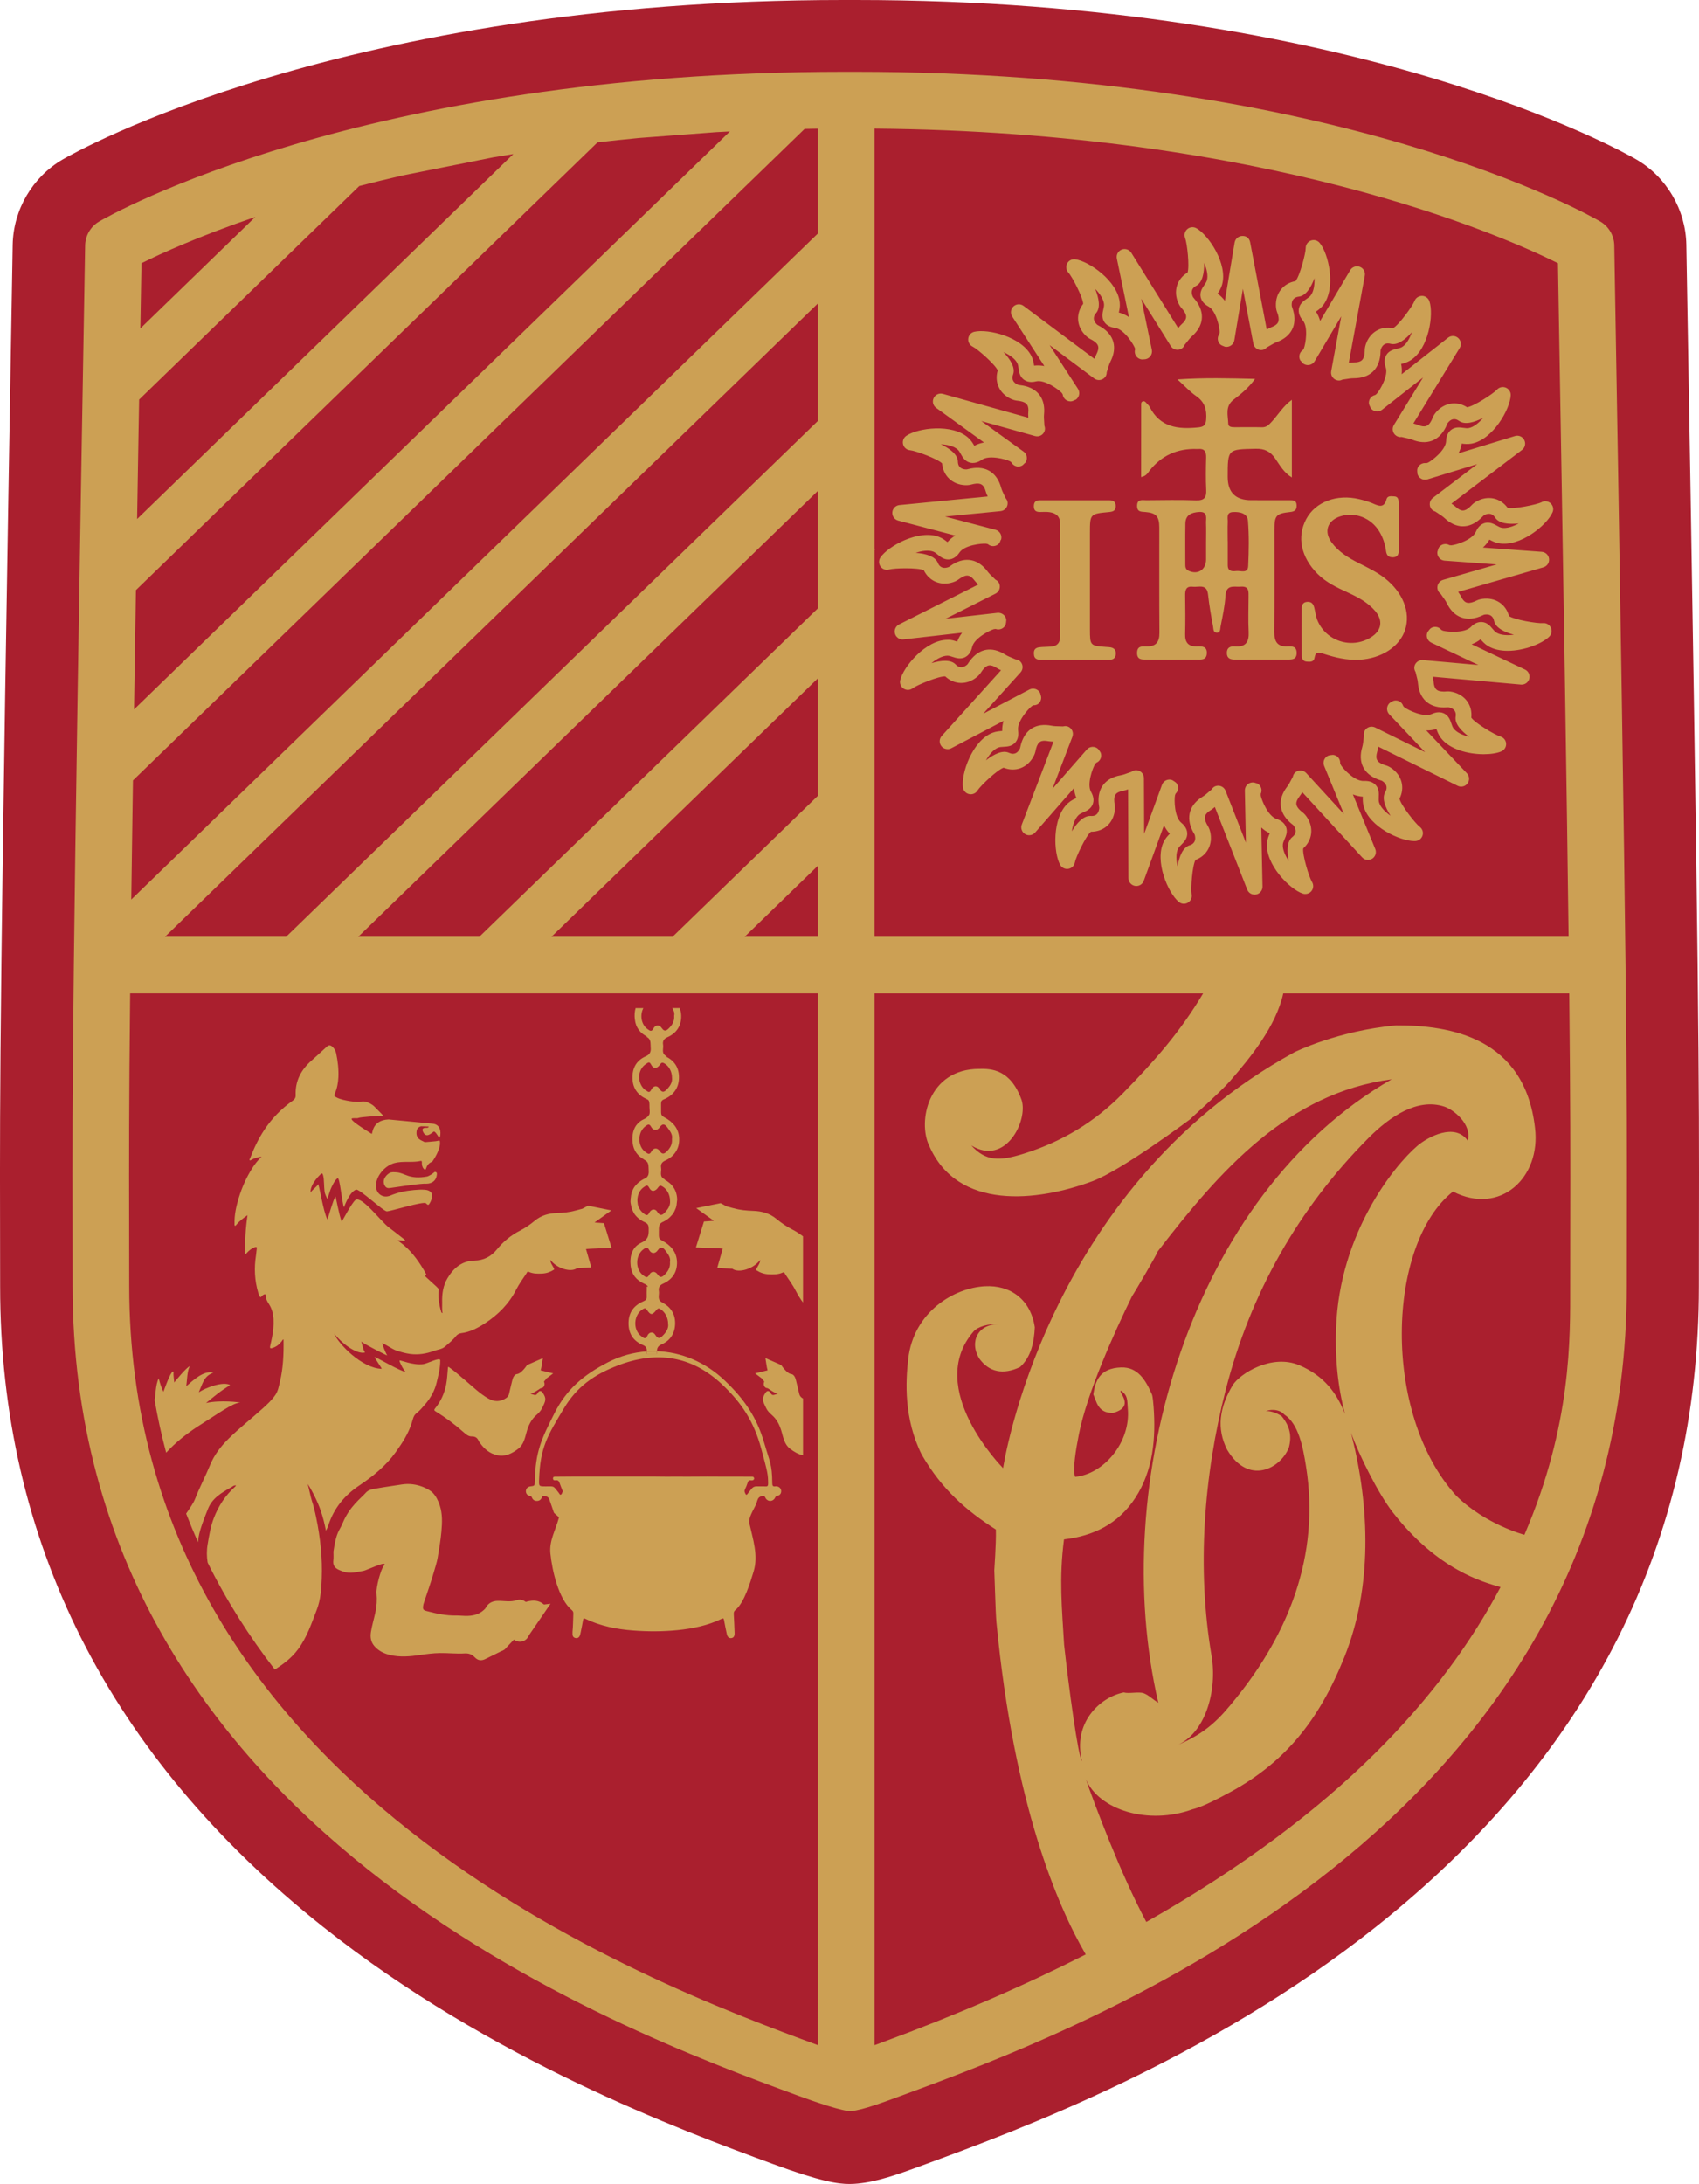 <?xml version="1.0" encoding="UTF-8"?><svg id="Layer_2" xmlns="http://www.w3.org/2000/svg" width="196.68" height="252.692" viewBox="0 0 196.68 252.692"><g id="Layer_1-2"><path d="M195.211,28.311v-.009c-.074-4.041-2.289-7.815-5.779-9.848-1.292-.752-32.341-18.454-90.417-18.454h-1.349C39.567,0,8.54,17.702,7.248,18.454c-3.488,2.033-5.702,5.807-5.779,9.857C-.037,114.989-.02,125.59,.006,141.645l.009,7.185C.015,178.298,12.588,203.229,37.383,222.927c19.456,15.454,41.507,23.562,52.103,27.456,5.512,2.029,7.517,2.309,8.866,2.309,.372,0,.667-.026,.938-.05,2.215-.206,4.511-1.006,7.511-2.112l.391-.144c10.596-3.896,32.647-12.002,52.105-27.458,24.795-19.698,37.368-44.627,37.368-74.088l.009-7.259c.026-16.01,.046-26.588-1.463-113.268" style="fill:#aa1f2e;"/><path d="M144.491,65.493c-.039,.921-.879,.509-1.391,.575-.481,.061-.973,.028-.973-.665v-2.801h-.007c0-.739-.022-1.478,.007-2.217,.017-.459-.208-1.095,.606-1.139,.796-.042,1.66,.144,1.73,1.001,.142,1.738,.107,3.498,.028,5.245m-4.874-2.862c0,.702,.004,1.402,0,2.101-.004,1.211-.984,1.819-2.055,1.294-.356-.175-.348-.481-.348-.794-.002-1.555-.02-3.111,.009-4.666,.015-1.012,.726-1.27,1.577-1.327,1.058-.068,.792,.722,.811,1.292,.028,.698,.007,1.399,.007,2.099m9.441,12.164c-1.183,.046-1.552-.547-1.542-1.664,.037-3.947,.013-7.891,.015-11.836,0-1.651,.177-1.874,1.821-2.051,.538-.057,.767-.241,.748-.787-.02-.582-.407-.579-.809-.579-1.485-.002-2.969-.002-4.454-.002q-2.718,0-2.718-2.696c0-3.234,0-3.188,3.247-3.254,1.021-.022,1.675,.297,2.243,1.113,.536,.77,.997,1.642,1.935,2.206v-8.98c-1.039,.752-1.574,1.719-2.298,2.499-.324,.348-.603,.693-1.157,.678-1.054-.026-2.11-.007-3.164-.007-.324,0-.732-.02-.741-.396-.024-.971-.405-2.009,.625-2.799,.848-.649,1.701-1.327,2.477-2.401-3.024-.072-5.847-.155-8.989,.063,.888,.802,1.472,1.445,2.167,1.924,.997,.687,1.251,1.581,1.161,2.718-.05,.638-.258,.844-.903,.91-2.335,.238-4.434,.017-5.641-2.379-.07-.136-.197-.245-.302-.359-.127-.142-.247-.335-.468-.276-.247,.063-.21,.302-.21,.485-.004,2.727-.004,5.455-.004,8.274,.601-.112,.752-.455,.96-.722q2.071-2.641,5.508-2.525c.039,0,.079,.002,.118,0,.728-.074,.958,.284,.94,.971-.031,1.251-.055,2.504,.007,3.75,.044,.901-.221,1.255-1.183,1.22-1.911-.07-3.826-.028-5.742-.013-.468,.004-1.078-.179-1.076,.665,.004,.713,.483,.656,.962,.698,1.244,.105,1.607,.509,1.609,1.789,.007,4.063-.017,8.125,.015,12.188,.007,1.091-.413,1.603-1.513,1.574-.499-.013-1.056-.059-1.074,.724-.02,.853,.575,.796,1.122,.798,1.913,.009,3.829,.011,5.742,0,.534-.002,1.176,.101,1.211-.722,.037-.818-.566-.822-1.128-.802-.997,.033-1.41-.426-1.384-1.419,.039-1.485,.024-2.969,.004-4.454-.011-.628,.09-1.119,.872-1.028,.693,.081,1.642-.387,1.778,.901,.131,1.235,.352,2.464,.579,3.686,.05,.262,.002,.713,.426,.73,.45,.017,.394-.448,.444-.704,.23-1.185,.496-2.372,.569-3.571,.081-1.358,1.015-.988,1.773-1.052,.993-.081,.896,.61,.896,1.244-.004,1.329-.055,2.659,.013,3.984,.061,1.187-.354,1.784-1.601,1.686-.527-.039-.934,.136-.925,.772,.009,.643,.439,.75,.958,.75,2.031-.002,4.063,.002,6.094-.002,.525-.002,1.036-.007,1.03-.772-.004-.772-.536-.77-1.047-.75" style="fill:#cca054;"/><path d="M160.328,66.915c-.927-.73-1.985-1.233-3.031-1.76-1.192-.601-2.329-1.292-3.14-2.386-.934-1.257-.501-2.541,.988-3.024,1.712-.558,3.588,.177,4.539,1.771,.407,.68,.656,1.423,.756,2.195,.07,.536,.278,.774,.802,.772,.606-.004,.682-.429,.691-.879,.013-.859,.004-1.719,.004-2.578h-.024c0-.975,.015-1.953-.007-2.926-.007-.31-.077-.652-.499-.667-.339-.013-.787-.112-.903,.326-.289,1.071-.905,.783-1.601,.481-.499-.212-1.03-.361-1.557-.488-2.582-.619-5.057,.308-6.122,2.278-1.122,2.075-.623,4.443,1.303,6.372,.991,.993,2.224,1.568,3.463,2.138,1.176,.542,2.32,1.13,3.184,2.132,.96,1.115,.781,2.276-.461,3.059-2.252,1.423-5.276,.444-6.238-2.038-.166-.431-.212-.905-.326-1.358-.101-.407-.282-.719-.783-.702-.516,.018-.676,.345-.68,.774-.011,1.795-.009,3.592,.004,5.388,0,.37,.114,.715,.566,.754,.394,.033,.842,.068,.923-.466,.114-.739,.544-.599,1.025-.444,1.34,.437,2.703,.765,4.124,.695,2.589-.125,4.723-1.528,5.344-3.494,.634-2.009-.273-4.294-2.348-5.928" style="fill:#cca054;"/><path d="M128.398,74.878c-.116-.011-.234-.013-.35-.022-1.843-.136-1.872-.162-1.874-2.02v-11.129c0-2.246,0-2.257,2.2-2.46,.439-.044,.77-.129,.785-.645,.015-.483-.221-.719-.706-.719-2.696,.002-5.39,.004-8.084-.002-.494,0-.695,.223-.689,.715,.004,.536,.311,.649,.757,.643,.352-.004,.706-.031,1.052,.02,.735,.107,1.229,.474,1.229,1.297,0,4.373-.002,8.748,.002,13.124,0,.717-.361,1.082-1.054,1.137-.352,.031-.704,.022-1.054,.048-.483,.035-.947,.068-.929,.761,.015,.684,.455,.719,.953,.719h3.75v-.004c1.329,0,2.657-.002,3.984,.002,.448,0,.761-.155,.798-.649,.044-.553-.271-.774-.77-.813" style="fill:#cca054;"/><path d="M173.838,61.064c-.181-.035-.367-.138-.566-.249-.365-.201-.861-.479-1.461-.28-.617,.208-.881,.807-.969,1.004-.4,.903-2.191,1.493-2.823,1.555l-.223-.018c-.411-.245-.945-.142-1.22,.258-.042,.061-.059,.129-.083,.195-.007,.013-.011,.026-.017,.039-.017,.052-.035,.101-.044,.155-.015,.057-.042,.107-.046,.166-.037,.505,.341,.945,.846,.982l6.019,.437-6.201,1.786c-.485,.14-.765,.647-.623,1.133,.059,.208,.186,.372,.35,.488,.074,.109,.151,.219,.223,.319,.179,.249,.35,.477,.481,.748,.783,1.62,2.184,2.18,3.813,1.557,.153-.059,.262-.109,.359-.155,.12-.057,.129-.059,.225-.074,.4-.057,.927,.017,1.076,.724,.171,.805,1.172,1.303,2.298,1.609-.774,.098-1.544,.055-2.031-.251-.157-.096-.295-.26-.442-.435-.267-.321-.634-.759-1.259-.787-.66-.035-1.113,.433-1.264,.586-.711,.711-2.65,.573-3.216,.418l-.181-.085c-.293-.378-.827-.472-1.227-.201-.063,.044-.107,.103-.155,.157-.007,.004-.011,.011-.015,.015-.039,.046-.077,.09-.105,.14-.035,.048-.079,.085-.105,.14-.216,.457-.022,1.001,.435,1.218l5.453,2.582-6.424-.571c-.488-.039-.949,.326-.993,.829-.017,.203,.044,.387,.142,.547,.033,.138,.068,.278,.101,.407,.079,.3,.155,.575,.179,.877,.149,1.791,1.24,2.823,2.998,2.829,.16-.009,.282-.009,.387-.015,.133-.009,.14-.009,.236,.013,.4,.094,.857,.354,.743,1.058-.133,.813,.623,1.642,1.565,2.335-.767-.188-1.461-.507-1.81-.969-.109-.146-.179-.35-.251-.564-.133-.396-.317-.938-.892-1.192-.59-.262-1.194,.004-1.388,.092-.921,.405-2.674-.418-3.151-.77l-.138-.146c-.138-.457-.586-.741-1.074-.632-.07,.017-.127,.057-.19,.087-.02,.007-.035,.015-.055,.024-.039,.024-.081,.044-.118,.074-.053,.033-.109,.055-.155,.098-.367,.348-.38,.927-.033,1.292l4.152,4.38-5.783-2.853c-.45-.223-1.001-.042-1.227,.415-.087,.179-.096,.372-.066,.555-.017,.144-.037,.286-.053,.422-.035,.306-.063,.588-.146,.879-.512,1.723,.136,3.079,1.773,3.721,.151,.059,.265,.094,.363,.127,.127,.039,.136,.039,.216,.096,.343,.234,.671,.641,.31,1.257-.418,.711-.011,1.754,.614,2.74-.645-.45-1.176-.997-1.334-1.552-.05-.177-.042-.391-.031-.619,.017-.418,.042-.991-.4-1.432-.461-.457-1.113-.426-1.332-.418-1.052,.031-2.316-1.318-2.648-1.835l-.087-.214c.033-.472-.295-.901-.772-.969-.07-.011-.138,.004-.208,.013-.022-.002-.044,.002-.068,.002-.039,.009-.081,.011-.12,.024-.063,.011-.127,.011-.188,.037-.468,.192-.693,.726-.501,1.194l2.294,5.584-4.364-4.751c-.345-.374-.925-.398-1.294-.055-.149,.138-.225,.315-.262,.499-.068,.125-.136,.249-.199,.367-.144,.275-.271,.527-.459,.77-1.095,1.426-.982,2.923,.311,4.108,.12,.112,.216,.186,.3,.251,.103,.083,.109,.087,.164,.168,.234,.341,.396,.84-.166,1.286-.645,.512-.645,1.629-.415,2.775-.439-.654-.739-1.356-.684-1.931,.017-.181,.105-.378,.195-.586,.168-.385,.398-.91,.142-1.48-.262-.595-.883-.802-1.089-.87-.94-.317-1.679-2.077-1.806-2.676l-.004-.225c.201-.429,.05-.945-.37-1.181-.048-.026-.101-.031-.149-.048-.055-.026-.109-.042-.168-.055-.02-.002-.037-.007-.055-.007-.066-.011-.129-.035-.199-.028-.505,.011-.907,.429-.899,.934l.122,6.035-2.355-6.006c-.188-.47-.713-.7-1.187-.52-.188,.074-.326,.214-.426,.374-.107,.09-.216,.181-.317,.269-.232,.203-.444,.394-.704,.553-1.537,.929-1.972,2.368-1.196,3.944,.072,.146,.133,.249,.188,.339,.066,.116,.072,.122,.092,.216,.096,.402,.068,.927-.619,1.139-.785,.245-1.189,1.284-1.391,2.431-.173-.765-.195-1.524,.063-2.04,.081-.164,.232-.315,.391-.477,.295-.297,.7-.704,.669-1.329-.031-.649-.536-1.067-.7-1.205-.776-.645-.82-2.6-.715-3.17l.066-.179c.348-.328,.394-.868,.087-1.242-.048-.057-.109-.092-.164-.133-.013-.013-.028-.022-.042-.035-.044-.026-.083-.057-.127-.077-.052-.031-.094-.072-.153-.094-.477-.173-.999,.072-1.172,.547l-2.066,5.672-.026-6.45c-.002-.505-.411-.912-.916-.912h-.002c-.201,0-.378,.079-.529,.19-.136,.046-.273,.094-.4,.14-.291,.105-.555,.208-.853,.26-1.771,.313-2.696,1.496-2.541,3.247,.015,.162,.035,.28,.052,.383,.02,.131,.022,.14,.009,.236-.057,.411-.254,.901-.988,.84-.818-.037-1.574,.774-2.178,1.775,.116-.781,.367-1.502,.796-1.891,.138-.122,.332-.21,.54-.304,.38-.168,.905-.402,1.102-.997,.206-.617-.114-1.187-.219-1.378-.488-.877,.173-2.707,.477-3.21l.131-.149c.442-.179,.68-.665,.527-1.126-.024-.07-.068-.122-.103-.181-.009-.017-.02-.031-.026-.048-.031-.042-.057-.081-.092-.118-.037-.046-.061-.101-.109-.142-.376-.332-.958-.297-1.29,.087l-3.975,4.541,2.307-6.026c.181-.472-.055-1.001-.527-1.181-.186-.07-.376-.059-.555-.013-.146-.004-.293-.011-.429-.013-.308-.007-.595-.009-.894-.068-1.775-.348-3.041,.398-3.538,2.112-.046,.157-.072,.273-.092,.376-.026,.129-.028,.138-.079,.225-.199,.361-.568,.726-1.222,.424-.741-.345-1.745,.149-2.67,.866,.391-.687,.886-1.264,1.423-1.472,.171-.068,.387-.079,.612-.09,.418-.02,.988-.048,1.388-.531,.413-.501,.324-1.148,.295-1.362-.14-.993,1.128-2.455,1.598-2.818l.175-.092c.542,.013,.881-.378,.903-.861,.004-.077-.017-.144-.031-.214-.002-.013-.004-.026-.007-.039-.013-.052-.024-.105-.044-.153-.017-.057-.022-.116-.05-.171-.236-.448-.792-.619-1.233-.385l-5.348,2.801,4.325-4.786c.339-.376,.308-.956-.066-1.294-.149-.133-.332-.195-.518-.214-.131-.057-.262-.114-.387-.164-.286-.118-.551-.223-.809-.387-1.542-.971-2.985-.726-4.063,.693-.101,.127-.164,.227-.221,.315-.074,.114-.079,.12-.153,.184-.317,.262-.796,.472-1.294-.046-.566-.595-1.684-.49-2.803-.157,.61-.496,1.279-.859,1.856-.859h.002c.186,.002,.387,.068,.603,.14,.398,.131,.94,.31,1.487,.004,.566-.317,.717-.956,.767-1.163,.227-.973,1.929-1.878,2.504-2.051l.208-.024c.442,.164,.951-.033,1.148-.477,.028-.068,.033-.138,.046-.206,.004-.017,.007-.033,.011-.05,.007-.052,.015-.101,.013-.151,.004-.059,.022-.116,.013-.177-.055-.503-.516-.853-1.012-.807l-5.998,.682,5.764-2.902c.45-.227,.632-.778,.405-1.229-.09-.179-.238-.302-.405-.387-.101-.101-.203-.201-.3-.293-.227-.214-.435-.407-.617-.652-1.071-1.445-2.543-1.745-4.039-.826-.14,.087-.238,.157-.324,.221-.107,.077-.114,.081-.206,.112-.394,.133-.916,.151-1.189-.512-.317-.759-1.395-1.063-2.56-1.157,.748-.243,1.504-.341,2.047-.129,.171,.066,.337,.203,.509,.348,.326,.265,.767,.619,1.386,.54,.643-.09,1.012-.63,1.135-.809,.569-.831,2.504-1.056,3.087-1.004l.188,.048c.359,.317,.901,.311,1.246-.031,.118-.118,.181-.262,.223-.411,.015-.039,.057-.059,.068-.103,.127-.488-.166-.988-.654-1.115l-5.838-1.531,6.42-.625c.503-.048,.87-.496,.822-.999-.02-.201-.114-.372-.241-.512-.057-.129-.116-.258-.173-.378-.133-.28-.258-.536-.339-.831-.477-1.734-1.745-2.543-3.468-2.226-.162,.031-.28,.061-.38,.087-.129,.033-.144,.033-.232,.031-.413-.018-.91-.19-.927-.905-.02-.822-.914-1.498-1.968-2.005,.787,.044,1.526,.23,1.955,.619,.136,.125,.241,.31,.352,.509,.203,.363,.485,.861,1.095,1.004,.636,.146,1.172-.225,1.351-.345,.833-.571,2.733-.074,3.247,.181l.151,.109c.221,.426,.73,.617,1.172,.424,.142-.063,.249-.162,.339-.273,.037-.037,.085-.057,.118-.101,.295-.411,.203-.982-.206-1.279l-4.893-3.533,6.216,1.734c.492,.138,.991-.146,1.126-.634,.055-.197,.026-.387-.039-.564-.009-.14-.015-.28-.024-.411-.022-.311-.048-.597-.018-.901,.181-1.789-.704-3-2.429-3.328-.162-.031-.282-.044-.385-.057-.131-.015-.14-.015-.23-.055-.378-.166-.778-.505-.536-1.181,.278-.774-.313-1.723-1.111-2.578,.719,.326,1.34,.765,1.598,1.281,.081,.166,.112,.378,.144,.601,.059,.413,.14,.98,.658,1.334,.534,.365,1.174,.214,1.384,.164,.973-.219,2.556,.905,2.956,1.336l.109,.168c.05,.459,.433,.813,.901,.813h.039c.162-.007,.304-.066,.433-.146,.042-.017,.087-.011,.127-.037,.424-.275,.544-.842,.269-1.266l-3.284-5.062,5.167,3.861c.4,.302,.977,.221,1.281-.186,.12-.162,.164-.348,.166-.536,.044-.133,.087-.269,.127-.398,.092-.297,.171-.573,.308-.844,.816-1.603,.426-3.052-1.063-3.982-.14-.087-.247-.142-.339-.192-.12-.061-.127-.063-.192-.131-.295-.293-.544-.754-.074-1.297,.538-.621,.332-1.719-.103-2.801,.551,.562,.973,1.194,1.025,1.769,.015,.184-.033,.391-.083,.614-.094,.407-.223,.964,.133,1.48,.367,.534,1.019,.623,1.229,.652,1.087,.153,2.27,2.097,2.326,2.449-.162,.479,.096,.999,.575,1.159,.146,.05,.293,.05,.435,.026,.007,0,.013,.004,.02,.004,.061,0,.125-.007,.188-.02,.494-.101,.813-.586,.711-1.08l-1.222-5.91,3.413,5.475c.265,.429,.829,.56,1.259,.293,.173-.107,.282-.267,.35-.442,.092-.109,.181-.219,.262-.324,.192-.243,.365-.47,.595-.673,1.343-1.196,1.507-2.689,.455-4.098-.098-.129-.177-.221-.245-.3-.087-.101-.094-.107-.133-.195-.166-.378-.234-.899,.4-1.233,.728-.383,.934-1.485,.921-2.654,.313,.726,.474,1.472,.317,2.027-.052,.177-.173,.354-.3,.542-.236,.345-.56,.818-.415,1.428,.149,.632,.722,.951,.91,1.056,.875,.488,1.275,2.381,1.281,2.976l-.035,.201c-.28,.385-.227,.925,.142,1.235,.059,.048,.127,.072,.19,.105,.011,.007,.022,.011,.033,.018,.052,.022,.101,.046,.155,.059,.052,.02,.103,.052,.162,.061,.485,.079,.971-.254,1.054-.752l.993-5.952,1.207,6.339c.083,.437,.468,.743,.896,.743,.059,0,.114-.007,.173-.015,.199-.039,.356-.149,.485-.284,.125-.072,.249-.142,.365-.21,.267-.157,.509-.306,.794-.411,1.681-.632,2.377-1.966,1.902-3.658-.044-.155-.083-.267-.118-.365-.046-.125-.05-.136-.055-.232-.02-.413,.107-.923,.818-1.006,.818-.094,1.406-1.045,1.819-2.141,.026,.789-.09,1.542-.439,2.003-.112,.146-.286,.267-.474,.396-.343,.236-.813,.562-.901,1.183-.09,.643,.328,1.148,.466,1.314,.643,.776,.324,2.703,.116,3.245l-.098,.164c-.402,.258-.551,.781-.315,1.207,.028,.052,.081,.077,.118,.122,.074,.118,.168,.223,.297,.3,.426,.256,.995,.116,1.253-.321l3.076-5.191-1.165,6.345c-.092,.496,.238,.973,.735,1.065,.055,.011,.109,.015,.166,.015,.144,0,.278-.046,.402-.107,.138-.02,.278-.042,.407-.061,.302-.05,.553-.092,.886-.098,1.815,.007,2.923-.971,3.096-2.722,.015-.162,.02-.282,.02-.387,.002-.131,.002-.14,.035-.232,.129-.391,.424-.822,1.126-.643,.787,.208,1.69-.466,2.466-1.338-.258,.743-.638,1.404-1.13,1.708-.155,.096-.365,.146-.586,.199-.407,.096-.964,.227-1.268,.776-.317,.568-.109,1.189-.039,1.393,.317,.951-.665,2.622-1.058,3.063l-.16,.125c-.468,.098-.792,.531-.726,1.01,.009,.077,.042,.144,.07,.212,0,.004,.002,.009,.002,.013,.022,.052,.046,.101,.074,.146,.028,.057,.046,.118,.087,.171,.311,.398,.89,.466,1.284,.153l4.745-3.73-3.378,5.497c-.265,.431-.131,.995,.302,1.259,.149,.092,.315,.136,.479,.136,.024,0,.046-.018,.072-.02,.138,.033,.276,.063,.407,.092,.304,.063,.584,.118,.866,.23,1.668,.669,3.079,.149,3.872-1.421,.072-.146,.118-.256,.155-.352,.053-.122,.055-.129,.118-.206,.262-.317,.693-.612,1.281-.19,.665,.477,1.743,.175,2.781-.359-.507,.601-1.102,1.078-1.668,1.183-.177,.033-.391,.007-.617-.026-.415-.057-.982-.136-1.463,.267-.501,.415-.531,1.069-.54,1.286-.048,1.004-1.577,2.213-2.101,2.475l-.186,.057c-.472-.077-.931,.21-1.043,.68-.017,.072-.009,.142-.009,.212-.002,.015,0,.031-.002,.046,.004,.055,.004,.105,.015,.155,.007,.059,0,.118,.017,.177,.149,.483,.654,.757,1.144,.608l5.77-1.767-5.136,3.905c-.402,.306-.479,.881-.175,1.284,.12,.157,.286,.245,.461,.3,.127,.085,.251,.168,.367,.245,.258,.168,.496,.317,.717,.523,1.316,1.227,2.821,1.251,4.117,.074,.122-.109,.208-.197,.28-.273,.092-.096,.098-.103,.181-.151,.365-.203,.877-.313,1.264,.284,.45,.691,1.563,.794,2.727,.673-.693,.376-1.419,.606-1.985,.501m4.653-2.965c-.56,.284-3.234,.835-3.955,.654-.846-1.157-2.3-1.467-3.595-.743-.326,.181-.479,.341-.612,.483-.048,.048-.101,.105-.184,.179-.597,.54-1.012,.531-1.644-.055-.144-.136-.311-.234-.466-.348l8.171-6.214c.354-.269,.461-.752,.26-1.146-.201-.396-.658-.593-1.082-.459l-6.531,1.998c.173-.343,.308-.719,.37-1.124,.304,.039,.704,.085,1.141,.004,2.469-.455,4.469-3.995,4.533-5.595,.015-.385-.214-.737-.571-.883-.361-.144-.765-.05-1.023,.236-.42,.466-2.703,1.939-3.455,2.036-1.207-.772-2.672-.534-3.619,.603-.241,.291-.326,.499-.4,.682-.024,.061-.052,.133-.098,.223-.365,.724-.761,.861-1.557,.544-.184-.072-.363-.129-.547-.177l5.361-8.724c.234-.378,.162-.868-.171-1.163-.335-.295-.826-.31-1.174-.035l-5.37,4.222c.037-.385,.028-.783-.061-1.183,.297-.072,.687-.173,1.067-.409,2.141-1.316,2.724-5.342,2.204-6.855-.125-.363-.466-.61-.851-.617-.394,.009-.732,.23-.87,.59-.221,.586-1.817,2.783-2.482,3.146-1.402-.28-2.687,.466-3.157,1.869-.12,.359-.125,.582-.127,.778-.002,.068-.004,.144-.013,.245-.081,.809-.42,1.076-1.255,1.069-.184,.007-.385,.039-.579,.059l1.856-10.097c.081-.435-.164-.866-.579-1.021-.411-.157-.881,.009-1.109,.389l-3.483,5.877c-.103-.372-.258-.741-.483-1.082,.249-.173,.577-.407,.848-.765,1.515-1.998,.61-5.965-.422-7.187-.245-.295-.658-.4-1.012-.269-.363,.133-.603,.477-.601,.864,.004,.628-.691,3.251-1.181,3.831-1.41,.241-2.335,1.404-2.267,2.886,.017,.374,.094,.584,.16,.767,.024,.063,.052,.136,.081,.236,.216,.781,.018,1.148-.787,1.45-.184,.07-.348,.175-.516,.262l-1.918-10.086c-.083-.435-.385-.763-.91-.743-.444,.004-.818,.328-.892,.765l-1.126,6.737c-.232-.308-.507-.597-.842-.833,.173-.254,.391-.588,.514-1.019,.695-2.414-1.581-5.783-2.985-6.553-.339-.184-.757-.138-1.043,.116-.289,.256-.389,.663-.249,1.021,.23,.586,.531,3.284,.284,3.999-1.229,.737-1.673,2.154-1.074,3.509,.151,.343,.3,.512,.426,.66,.044,.05,.096,.109,.16,.192,.485,.649,.433,1.063-.208,1.633-.149,.131-.262,.289-.389,.433l-5.429-8.713c-.234-.378-.708-.529-1.117-.365-.411,.164-.645,.599-.555,1.034l1.399,6.769c-.35-.23-.739-.42-1.17-.527,.07-.297,.151-.691,.107-1.137-.227-2.499-3.573-4.813-5.16-5.018-.394-.042-.754,.146-.931,.488-.177,.343-.12,.759,.142,1.041,.426,.459,1.688,2.864,1.716,3.623-.879,1.133-.776,2.615,.273,3.66,.267,.265,.464,.367,.638,.459,.059,.031,.129,.066,.216,.12,.691,.431,.789,.833,.4,1.601-.087,.175-.16,.35-.225,.527l-8.202-6.131c-.356-.267-.851-.238-1.172,.066-.324,.302-.385,.794-.142,1.165l3.717,5.731c-.38-.072-.778-.098-1.185-.048-.044-.3-.109-.698-.308-1.098-1.115-2.248-5.066-3.192-6.627-2.816-.374,.092-.649,.407-.691,.792-.042,.383,.162,.75,.507,.918,.564,.275,2.609,2.062,2.91,2.759-.413,1.373,.221,2.718,1.574,3.313,.343,.151,.564,.175,.763,.199,.066,.007,.142,.015,.245,.035,.798,.151,1.039,.492,.951,1.347-.02,.195,.002,.389,.007,.579l-9.887-2.762c-.435-.12-.879,.085-1.071,.485s-.07,.879,.289,1.137l5.538,4.001c-.38,.07-.763,.19-1.122,.385-.151-.267-.354-.61-.684-.914-1.859-1.695-5.888-1.15-7.198-.234-.315,.221-.459,.617-.359,.988,.101,.372,.422,.641,.805,.673,.625,.055,3.177,.984,3.708,1.524,.114,1.428,1.187,2.453,2.668,2.519,.376,.011,.588-.039,.776-.09,.066-.015,.142-.037,.247-.057,.798-.144,1.146,.083,1.373,.91,.052,.19,.142,.365,.216,.542l-10.22,.995c-.442,.044-.789,.396-.824,.837-.035,.444,.251,.846,.68,.96l6.61,1.732c-.33,.201-.643,.45-.907,.761-.236-.192-.551-.442-.969-.603-2.333-.907-5.901,1.054-6.794,2.381-.216,.319-.208,.739,.02,1.05,.227,.313,.623,.448,.995,.339,.603-.175,3.319-.23,4.008,.081,.621,1.292,1.994,1.856,3.398,1.386,.354-.12,.536-.249,.695-.365,.052-.039,.116-.085,.206-.14,.689-.426,1.095-.339,1.609,.354,.118,.157,.265,.286,.396,.424l-9.17,4.62c-.396,.199-.59,.654-.464,1.078,.116,.391,.474,.654,.877,.654,.033,0,.068-.002,.103-.007l6.789-.77c-.234,.306-.437,.652-.571,1.036-.289-.094-.645-.245-1.128-.212-2.506,0-5.119,3.114-5.471,4.675-.083,.374,.077,.763,.4,.971,.151,.096,.321,.144,.494,.144,.197,0,.391-.063,.555-.188,.496-.383,3.059-1.43,3.767-1.373,1.047,.982,2.532,1.015,3.667,.068,.286-.241,.409-.429,.516-.593,.037-.057,.079-.122,.142-.206,.494-.649,.907-.708,1.627-.251,.166,.105,.335,.192,.505,.273l-6.864,7.598c-.297,.33-.317,.824-.046,1.174,.181,.23,.45,.354,.726,.354,.142,0,.289-.033,.424-.103l6.05-3.17c-.105,.37-.168,.765-.155,1.172-.306,.017-.704,.046-1.124,.208-2.342,.903-3.654,4.753-3.418,6.337,.057,.38,.348,.684,.724,.761,.059,.013,.12,.017,.181,.017,.315,0,.612-.162,.781-.437,.326-.536,2.296-2.405,3.017-2.639,1.332,.536,2.727,.031,3.442-1.259,.184-.33,.23-.551,.271-.746,.013-.066,.026-.14,.055-.238,.225-.781,.582-.991,1.43-.822,.195,.037,.389,.033,.582,.048l-3.669,9.588c-.16,.415,.002,.883,.38,1.111,.146,.09,.31,.131,.472,.131,.258,0,.509-.107,.689-.313l4.5-5.143c.033,.385,.116,.776,.276,1.152-.276,.125-.641,.297-.973,.599-1.859,1.688-1.688,5.753-.899,7.143,.166,.289,.47,.461,.796,.461,.052,0,.103-.004,.155-.013,.378-.063,.676-.359,.746-.739,.112-.617,1.273-3.072,1.859-3.551,1.467-.002,2.556-.953,2.757-2.42,.052-.374,.015-.595-.017-.789-.011-.066-.024-.142-.033-.245-.072-.809,.188-1.133,1.036-1.281,.192-.035,.372-.109,.555-.164l.042,10.266c.002,.444,.324,.822,.759,.899,.055,.009,.107,.013,.157,.013,.378,0,.728-.236,.859-.601l2.34-6.422c.171,.348,.389,.682,.676,.975-.214,.216-.492,.507-.693,.91-1.122,2.243,.501,5.974,1.743,6.984,.166,.138,.372,.208,.577,.208,.162,0,.324-.044,.47-.131,.33-.199,.503-.582,.429-.96-.12-.614,.074-3.321,.45-3.982,1.345-.499,2.038-1.813,1.697-3.254-.085-.365-.201-.555-.302-.726-.033-.057-.072-.125-.118-.216-.361-.73-.234-1.126,.501-1.572,.168-.101,.31-.236,.461-.352l3.748,9.557c.14,.354,.483,.579,.853,.579,.057,0,.12-.004,.179-.018,.435-.085,.746-.472,.737-.916l-.14-6.829c.284,.262,.61,.494,.982,.665-.122,.278-.276,.649-.317,1.095-.236,2.497,2.624,5.39,4.143,5.888,.094,.031,.188,.044,.284,.044,.276,0,.544-.125,.722-.352,.236-.304,.258-.724,.053-1.05-.332-.531-1.126-3.129-1.015-3.877,1.071-.951,1.244-2.427,.407-3.647-.212-.311-.387-.448-.542-.569-.055-.042-.114-.09-.192-.162-.597-.549-.621-.964-.098-1.642,.12-.157,.223-.315,.319-.479l6.929,7.539c.179,.195,.424,.297,.673,.297,.168,0,.339-.048,.492-.144,.372-.236,.523-.708,.354-1.119l-2.593-6.319c.359,.142,.746,.241,1.154,.267-.013,.302-.022,.704,.098,1.137,.667,2.355,4.211,3.995,5.869,3.995,.042,0,.085-.002,.122-.004,.387-.02,.715-.28,.826-.649,.114-.367-.02-.765-.328-.997-.503-.374-2.18-2.51-2.346-3.249,.656-1.273,.284-2.711-.94-3.547-.308-.212-.523-.278-.711-.337-.066-.017-.14-.042-.234-.079-.757-.297-.929-.676-.687-1.5,.057-.186,.094-.372,.127-.558l9.181,4.528c.129,.063,.267,.094,.405,.094,.284,0,.56-.131,.737-.374,.265-.356,.232-.848-.072-1.17l-4.703-4.957c.387,.002,.785-.044,1.174-.168,.098,.286,.234,.665,.505,1.023,1.019,1.358,3.212,1.894,4.972,1.894,.842,0,1.583-.122,2.055-.335,.35-.157,.566-.52,.536-.903-.028-.385-.295-.708-.667-.811-.606-.171-2.939-1.555-3.363-2.182,.153-1.426-.713-2.633-2.156-2.969-.367-.085-.588-.07-.783-.057-.066,.007-.155,.015-.249,.011-.811-.004-1.111-.293-1.181-1.15-.015-.197-.072-.383-.112-.571l10.226,.91c.028,.002,.055,.004,.081,.004,.411,0,.774-.273,.883-.676,.116-.426-.09-.877-.492-1.067l-6.175-2.921c.361-.138,.715-.326,1.032-.582,.197,.232,.461,.536,.84,.772,.649,.402,1.456,.566,2.298,.566,1.928,0,4.038-.857,4.821-1.651,.271-.275,.339-.689,.173-1.036-.164-.348-.534-.558-.914-.516-.632,.061-3.304-.387-3.927-.82-.369-1.384-1.605-2.195-3.083-1.99-.369,.05-.571,.146-.748,.23-.061,.028-.131,.061-.23,.101-.763,.291-1.141,.125-1.515-.645-.087-.179-.208-.332-.31-.492l9.866-2.845c.426-.122,.702-.534,.656-.975-.046-.439-.4-.785-.844-.816l-6.813-.496c.286-.26,.549-.562,.752-.916,.267,.146,.623,.335,1.063,.418,2.495,.47,5.613-2.114,6.247-3.582,.153-.354,.068-.765-.214-1.03-.28-.265-.7-.326-1.039-.151" style="fill:#cca054;"/><path d="M181.776,141.568l-.007,7.205c0,5.912,.206,16.023-5.3,28.807,0,0-4.491-1.174-7.882-4.506-8.663-9.507-8.035-29.138-.391-35.207,5.469,2.803,10.213-1.62,9.498-7.371-1.189-10.447-9.804-11.884-16.084-11.858-6.813,.628-11.764,3.105-11.764,3.105-28.971,15.852-33.727,48.125-33.727,48.125,0,0-9.133-9.175-3.428-15.8,.501-.579,1.758-.94,2.904-.837-2.335-.074-3.437,2.001-2.23,3.96,1.115,1.552,2.757,1.92,4.721,.975,1.262-1.152,1.625-2.851,1.703-4.594-.47-3.199-2.807-4.917-5.794-4.751-3.536,.195-8.237,2.934-8.86,8.422-.302,2.65-.509,6.894,1.559,11.051,2.377,4.098,5.176,6.483,8.589,8.68,.044,1.73-.19,4.651-.181,4.714,.02,.142,.136,4.863,.245,6.006,2.036,21.249,7.146,32.964,10.338,38.439-6.971,3.536-14.805,6.953-23.617,10.194-.289,.105-.553,.203-.827,.304V114.938h38.035c-2.709,4.535-5.652,7.843-9.293,11.565-3.271,3.341-7.071,5.595-11.42,6.964-2.899,.912-4.447,.901-6.129-.94,3.953,2.447,6.588-2.845,5.836-5.23-1.266-3.571-3.509-3.66-4.9-3.627-5.963-.002-7.159,6.135-5.794,8.919,3.262,7.467,12.452,6.466,18.892,4.078,3.398-1.257,11.352-7.2,11.352-7.2-.057-.015,3.361-2.996,4.587-4.406,2.399-2.764,5.307-6.334,6.146-10.121h33.108c.14,13.091,.129,19.285,.116,26.63m-26.061,22.071c-.936-2.423-2.427-4.454-5.294-5.674-3.208-1.364-6.907,.975-7.732,2.316-1.517,2.563-1.889,4.99-.625,7.471,2.469,4.117,6.142,2.2,7.13-.245,.383-1.406,.101-2.519-.826-3.649-.643-.448-1.535-.673-1.824-.566,.289-.197,1.482-.35,2.119,.363,1.681,1.095,2.173,3.815,2.521,5.991,1.681,10.504-2.204,19.537-8.073,26.807-1.845,2.287-3.352,4.045-6.99,5.528,3.409-1.323,4.821-6.356,4.13-10.412-1.719-10.093-.896-20.859,1.633-30.729,2.88-11.243,8.405-21.002,16.548-29.186,2.469-2.482,5.659-4.627,8.746-3.625,1.117,.365,3.225,2.047,2.733,3.953-1.478-2.117-4.592-.461-5.827,.588-2.733,2.326-9.028,10.189-9.413,21.039-.133,3.488,.184,6.866,1.043,10.032m-30.233,41.561c-.055-.168-.085-.273-.081-.284,.02,.098,.055,.19,.081,.284m-.227-1.421c-.439-.455-1.528-8.532-2.071-13.469-.247-4.196-.599-7.686-.013-12.203,3.324-.387,6.26-1.725,8.272-4.828,2.047-3.153,2.377-6.896,2.097-10.557-.017-.254-.092-1.163-.188-1.388-.73-1.66-1.636-3.181-3.564-3.122-2.504,.077-3.002,1.601-3.223,3.127,.35,.693,.483,2.208,2.298,2.134,2.665-.739,.446-2.545,.912-2.56,.829,.531,.704,1.187,.783,2.077,.35,3.905-2.816,7.589-6.1,7.88-.308-.837,.094-3.19,.439-4.937,.94-4.743,4.058-11.694,6.162-15.983,.214-.286,3.074-5.165,2.952-5.147,7.27-9.448,15.12-18.332,27.095-19.93-23.328,13.388-32.881,46.907-27.017,72.133-.621-.359-1.17-.934-1.727-1.109-.579-.184-1.695,.09-2.274-.083-2.873,.584-5.925,3.623-4.832,7.965m7.443,18.59c-3.009-5.611-6.052-13.784-6.997-16.517,1.513,3.568,7.224,5.348,12.363,3.479,1.279-.3,3.562-1.563,3.735-1.655,6.864-3.544,10.869-8.593,13.814-15.909,3.291-8.178,2.93-17.42,.879-25.617-.033-.129-.068-.256-.101-.383,.929,2.554,3.133,7.027,4.861,9.236,5.226,6.684,10.449,8.044,12.452,8.628-6.625,12.492-18.662,26.083-41.006,38.739M101.24,63.625l.077-.072-.077-.079V14.88c45.447,.378,72.501,12.286,79.111,15.575,.68,39.285,1.043,62.622,1.233,77.928H101.24V63.625Zm-6.553,173.006c-19.714-7.248-79.729-29.608-79.729-87.859l-.009-7.205c-.013-7.345-.022-13.539,.118-26.63H94.687s.009,121.695,0,121.693M33.125,108.383h-14.02L94.687,35.104v13.591l-61.562,59.688Zm22.366,0h-14.018l53.213-51.593v13.591l-39.196,38.002Zm39.196-8.221v8.221h-8.479l8.479-8.221Zm0-8.094l-16.827,16.316h-14.02l30.847-29.907v13.591Zm-79.364,3.063c.022-1.548,.046-3.162,.07-4.834L93.143,14.913c.514-.009,1.023-.02,1.544-.026v12.122L15.198,104.077c.004-.291,.009-.571,.011-.866l.114-8.081Zm.359-23.429c.02-1.122,.037-2.263,.057-3.426L69.168,16.472c1.563-.181,3.153-.352,4.782-.507l8.989-.678c.512-.028,1.034-.052,1.552-.079L15.517,82.081c.013-.77,.024-1.546,.037-2.34l.127-8.04Zm.37-22.327c.018-1.028,.037-2.088,.055-3.142l25.486-24.712c1.609-.413,3.273-.824,5.022-1.224l10.508-2.097c.75-.129,1.533-.251,2.302-.376L15.874,60.05c.013-.875,.028-1.749,.044-2.646l.133-8.029Zm13.5-24.273l-13.305,12.901c.044-2.455,.085-4.955,.131-7.548,2.182-1.087,6.612-3.114,13.174-5.353m157.32,3.297c-.022-1.146-.636-2.197-1.627-2.775-1.214-.706-30.362-17.317-86.206-17.317h-1.349C41.843,8.308,12.697,24.919,11.483,25.625c-.991,.577-1.607,1.629-1.627,2.775-1.509,86.726-1.489,97.25-1.463,113.179l.009,7.194c0,62.825,63.221,86.068,83.995,93.706,1.904,.7,5.278,1.859,6.144,1.778,1.388-.129,3.881-1.078,5.788-1.778,20.774-7.638,83.993-30.88,83.993-93.706l.009-7.194c.028-15.929,.046-26.453-1.461-113.179" style="fill:#cca054;"/><path d="M50.433,135.603c-.129-.042-.188,.05-.265,.114-.21,.177-.446,.304-.698,.407-2.134,.387-2.582-.418-3.566-.481-.278-.017-.599-.055-.824,.085-.472,.289-.894,.89-.516,1.491,.129,.21,.308,.271,.551,.243,.223-.026,2.937-.455,4.008-.507,.07,.017,.258,.004,.284,.002,.022,.002,1.089,.017,1.165-1.091,.007-.103,.004-.216-.14-.262" style="fill:#cca054;"/><path d="M62.949,185.63c-.584-.499-1.235-.496-1.907-.335-.079,.02-.155,.083-.232,.017-.306-.243-.691-.273-.982-.175-.737,.256-1.478,.074-2.217,.087-.577,.009-1.091,.241-1.384,.807-.05,.098-.14,.177-.223,.251-.601,.553-1.34,.695-2.13,.682-.361-.007-.724-.05-1.082-.044-1.154,.017-2.278-.219-3.396-.516-.411-.109-.466-.203-.405-.636,.013-.094,.035-.186,.066-.276,.398-1.218,.837-2.42,1.185-3.658,.149-.536,.335-1.06,.424-1.609,.16-1.006,.348-2.009,.435-3.033,.087-1.008,.133-2.007-.188-3-.186-.564-.435-1.091-.859-1.515-.238-.241-1.684-1.224-3.577-.914-.914,.149-1.841,.265-2.755,.431-.501,.094-1.036,.109-1.412,.558-.474,.56-1.834,1.517-2.639,3.47-.389,.947-.732,.936-1.069,3.295-.002,.374,.026,.706-.013,1.028-.066,.551,.136,.864,.647,1.098,1.146,.525,1.631,.317,2.851,.109,.345-.059,2.952-1.329,2.342-.588-.35,.426-.912,2.49-.84,3.21,.072,.73,.02,1.432-.125,2.141-.162,.778-.402,1.535-.525,2.326-.096,.601-.002,1.144,.391,1.607,.492,.579,1.148,.886,1.856,1.05,1.154,.265,2.302,.157,3.439-.009,.77-.114,1.544-.216,2.322-.225,.945-.013,1.896,.101,2.845,.042,.431-.026,.822,.085,1.157,.439,.394,.415,.802,.442,1.297,.181l1.78-.875c.122-.039,.23-.094,.324-.157l.037-.017,.026-.028c.094-.074,.177-.16,.245-.258l.835-.881c.422,.324,1.028,.319,1.417-.035,.149-.136,.247-.302,.328-.479l2.493-3.641-.763,.094c-.009-.004-.013-.013-.02-.02" style="fill:#cca054;"/><path d="M50.433,163.307c1.139,.698,2.208,1.491,3.212,2.388,.275,.245,.584,.514,.958,.505,.407-.011,.654,.149,.811,.523,.039,.096,.114,.179,.175,.265,.499,.689,1.124,1.196,1.939,1.378,.958,.214,1.74-.186,2.464-.739,.612-.468,.765-1.2,.96-1.909,.208-.77,.54-1.478,1.137-1.99,.269-.232,.505-.474,.66-.792,.415-.853,.553-1.087,.077-1.795-.184-.271-.42-.256-.573,.022-.227,.418-.431,.197-.859,.087,.457-.055,1.124-.634,1.227-.636,.337-.009,.518-.422,.359-.732-.039-.074,.273-.284,.227-.352l.831-.625-1.45-.352,.087-.37,.168-1.047-1.83,.805s-.632,.98-1.161,1.041c-.311,.037-.472,.396-.551,.728-.125,.518-.256,1.034-.372,1.557-.048,.221-.173,.378-.343,.494-.671,.45-1.362,.459-2.088,.035-.951-.555-1.743-1.325-2.58-2.033-.66-.558-1.301-1.137-2.003-1.622-.081,.059-.063,.129-.068,.188-.066,.621-.079,1.253-.199,1.861-.201,1.028-.621,1.963-1.281,2.759-.151,.179-.094,.262,.066,.361" style="fill:#cca054;"/><path d="M22.781,165.118c2.438-1.526,4.165-2.823,5.025-2.832-.022-.037-2.263-.328-3.951,.044,.977-.792,1.596-1.345,2.792-2.071-.805-.477-2.856,.306-3.638,.835,.507-1.176,.614-1.863,1.699-2.278-1.111-.286-2.322,.859-3.146,1.574,.092-.59,.105-1.861,.415-2.302-.295-.013-1.808,1.863-1.808,1.863-.007-.195-.107-.87-.085-1.069,.007-.063,.052-.157-.042-.19-.085-.031-.116,.055-.16,.112-.332,.429-.96,2.226-.96,2.226-.256-.494-.409-1.017-.549-1.548-.385,.711-.367,2.178-.479,2.493,.365,2.09,.811,4.128,1.343,6.107,1.067-1.17,2.265-2.106,3.544-2.963" style="fill:#cca054;"/><path d="M34.497,190.834c1.03-1.378,1.572-3.017,2.184-4.609,.433-1.13,.518-2.359,.564-3.573,.092-2.37-.157-4.727-.645-7.067-.138-.665-.293-1.327-.509-1.972-.125-.372-.356-1.535-.472-1.909,.525,.761,1.196,2.167,1.491,3.031,.293,.857,.446,1.491,.625,2.381,.166-.383,.168-.297,.293-.68,.643-1.963,1.878-3.431,3.538-4.544,1.603-1.076,3.1-2.281,4.246-3.879,.759-1.063,1.48-2.152,1.872-3.442,.114-.376,.184-.794,.512-1.043,.402-.308,.719-.698,1.047-1.078,.636-.743,1.102-1.594,1.323-2.569,.216-.945,.387-1.504,.398-2.482,.004-.431-1.476,.372-1.972,.439-1.203,.16-2.679-.512-2.74-.42-.052,.083,.359,.956,.704,1.314-.549-.055-3.114-1.533-3.586-1.74,.033,.227,.794,1.222,.811,1.386-2.326-.079-4.998-2.897-5.503-4.067,1.244,1.498,2.79,2.396,3.575,2.178-.286-.483-.234-.708-.433-1.268,.372,.319,3.05,1.675,3.002,1.601-.179-.269-.614-1.356-.564-1.412,.046-.057,1.165,.702,1.598,.844,.536,.177,1.071,.33,1.629,.405,.956,.122,1.867-.026,2.748-.354,.433-.16,.923-.179,1.294-.505,.437-.383,.899-.746,1.259-1.209,.162-.203,.37-.308,.599-.337,1.043-.129,1.937-.61,2.79-1.168,1.5-.986,2.746-2.228,3.584-3.883,.337-.66,.785-1.262,1.192-1.88,.055-.079,.077-.249,.271-.162,.503,.227,1.034,.219,1.559,.192,.483-.024,.938-.184,1.349-.448,.149-.096-.49-.761-.411-1.13,.743,.999,2.357,1.472,3.055,.969l1.673-.101-.61-2.127c.114-.033,2.963-.127,2.963-.127l-.886-2.864-1.091-.079,1.946-1.399-2.696-.547-.654,.352-.798,.214c-.007,.002-.015,0-.024,.002-.693,.201-1.406,.258-2.123,.282-.947,.028-1.817,.267-2.554,.879-.542,.45-1.119,.851-1.745,1.168-1.039,.531-1.915,1.259-2.659,2.171-.667,.818-1.528,1.264-2.595,1.286-1.458,.028-2.431,.877-3.129,2.053-.488,.824-.641,1.793-.608,2.792,.013,.407-.037,.811,.044,1.238-.116-.048-.14-.116-.164-.188-.251-.84-.363-1.688-.267-2.552,.022-.184-1.915-1.703-1.62-1.653,.151,.024,.223-.011,.122-.186-.695-1.229-1.482-2.383-2.563-3.299-.219-.184-.45-.348-.706-.542,.321-.046,.59,.048,.866,.061-.015-.164-.136-.21-.223-.278-.555-.435-1.111-.872-1.675-1.297-.903-.68-3.1-3.638-3.833-3.17-.418,.267-1.581,2.545-1.609,2.49-.28-.586-.693-2.932-.722-2.891-.293,.455-.739,2.13-.931,2.663-.492-.877-.995-4.301-1.082-4.067-.083,.225-.792,.739-.875,.966-.068-1.045,1.218-2.189,1.266-2.208,.302-.14,.293,1.255,.317,1.592,.057,.726,.046,.649,.348,1.316,.033,.068,.282-.809,.374-1.039,.131-.332,.509-1.152,.829-1.327,.256-.14,.485,2.692,.732,3.367,.057-.092,.573-1.705,1.391-2.049,.372-.155,3.199,2.539,3.592,2.515,.461-.026,4.248-1.205,4.511-.936,.241,.249,.306,.241,.47-.061,.059-.109,.112-.223,.155-.341,.243-.682-.02-1.102-.728-1.163-.424-.033-.842-.009-1.264,.031-.953,.083-1.878,.267-2.757,.641-.896,.38-1.751-.28-1.657-1.288,.098-1.093,1.093-2.204,2.162-2.482,.984-.254,2.014-.017,3-.236,.114-.028,.151,.022,.146,.16-.009,.267,.026,.531,.219,.748,.096,.109,.203,.157,.256-.009,.118-.365,.308-.649,.671-.789,.061-.022,.105-.096,.146-.155,.052-.07,.805-1.189,.807-1.992,.002-.488-.063-.293-.514-.247-.028,.004-1.233,.118-1.257,.103-.343-.206-1.117-.337-.918-1.364,.05-.26,.337-.464,.538-.468,.28-.004,.562,.02,.844,.033-.011,.077-.035,.092-.061,.107-.122,.066-.262,.02-.394,.042-.232,.035-.308,.181-.238,.363,.348,.907,.914,.321,1.259,.081,.164-.116,.518,.52,.564,.59,.031,.044,.063,.098,.12,.077,.028-.009,.055-.057,.061-.092,.146-.575,.015-1.402-.824-1.498-.144-.017-5.101-.49-5.121-.492-1.99,.072-1.845,1.736-1.963,1.664-3.831-2.37-1.845-1.66-1.539-1.839,.175-.103,2.449-.26,2.902-.232-.184-.216-.831-.853-1.025-1.058-.291-.31-1.08-.746-1.542-.59-.328,.109-2.103-.098-2.821-.468-.319-.164-.363-.19-.225-.514,.254-.593,.363-1.216,.394-1.867,.039-.927-.068-1.843-.26-2.755-.061-.282-.201-.54-.42-.741-.247-.23-.431-.232-.673-.011-.579,.527-1.154,1.067-1.745,1.585-1.2,1.047-1.918,2.34-1.85,4.034,.013,.315-.149,.483-.365,.638-1.277,.903-2.357,2.007-3.234,3.317-.695,1.041-1.233,2.165-1.679,3.343-.022,.068-.109,.129-.044,.199,.081,.083,.151-.015,.214-.048,.343-.192,.717-.282,1.161-.356-.431,.429-.767,.851-1.063,1.312-.68,1.067-1.194,2.215-1.57,3.439-.3,.984-.525,1.983-.496,3.035,.002,.068-.033,.162,.052,.201,.087,.035,.114-.055,.16-.107,.354-.429,.785-.759,1.292-1.104-.232,1.533-.295,3.011-.302,4.513,.142-.026,.179-.098,.234-.162,.256-.28,.544-.516,.912-.647,.216-.079,.251,.002,.223,.199-.031,.238-.048,.483-.083,.722-.232,1.472-.171,2.93,.267,4.38,.052,.171,.112,.372,.234,.47,.068,.057,.192-.166,.31-.241,.024-.017,.052-.028,.079-.044,.127-.059,.227-.101,.234,.125,.009,.35,.162,.654,.356,.94,.367,.549,.512,1.163,.549,1.808,.039,.708-.048,1.397-.175,2.079-.061,.332-.146,.656-.214,.984-.042,.197-.039,.332,.238,.247,.459-.136,.811-.409,1.098-.785,.061-.081,.096-.188,.21-.221,.026,1.675-.035,3.326-.424,4.928-.122,.503-.206,1.025-.499,1.467-.418,.621-.958,1.115-1.502,1.607-1.292,1.17-2.67,2.239-3.914,3.466-.907,.894-1.681,1.885-2.176,3.1-.479,1.176-1.249,2.659-1.705,3.844-.206,.534-.586,1.058-1.056,1.747,.435,1.122,.896,2.226,1.382,3.308,.013-.208,.033-.4,.063-.588,.155-.975,.722-2.34,1.078-3.251,.503-1.281,1.592-1.891,2.748-2.547,.136-.081,.28-.227,.516-.171-.055,.061-.083,.101-.118,.133-1.117,.995-1.926,2.228-2.466,3.643-.372,.973-.544,2.009-.717,3.05-.12,.722-.107,1.413,.004,2.088,2.211,4.467,4.843,8.582,7.775,12.376,1.01-.632,1.955-1.349,2.685-2.333" style="fill:#cca054;"/><path d="M83.58,160.173c2.326,2.187,3.7,4.345,4.537,7.434,.772,2.842,.787,2.974,.805,4.032,.004,.271-.061,.367-.33,.345-.328-.024-.66,.004-.991-.007-.262-.009-.459,.09-.617,.304-.151,.203-.317,.398-.474,.599-.077,.101-.133,.098-.197-.017-.096-.173-.177-.326-.07-.54,.129-.256,.23-.527,.319-.8,.059-.186,.155-.267,.348-.245,.107,.013,.221,.02,.317-.055,.07-.059,.092-.136,.066-.223-.035-.116-.125-.149-.234-.149-.68-.002-1.358-.007-2.038-.009-.588-.002-1.176,.002-1.765,0-.918,0-1.837-.017-2.755,.002-.658,.015-1.318-.002-1.977,0-.956,.004-1.915,.011-2.873-.011h-9.131c-.73,.002-1.458,.011-2.187,.017-.144,0-.306-.007-.317,.192-.011,.219,.155,.254,.31,.232,.275-.039,.391,.098,.466,.345,.081,.265,.199,.516,.295,.774,.026,.066,.081,.131,.042,.206-.066,.122-.087,.306-.223,.343-.098,.028-.155-.136-.223-.219-.695-.851-.442-.741-1.524-.743-.772-.004-.778-.002-.752-.789,.127-3.735,.953-5.04,2.88-8.25,1.509-2.515,3.492-3.894,6.214-4.944,4.5-1.736,8.554-1.135,12.078,2.173m-7.537-3.531h-1.192c.002-.092,.011-.186,.015-.278-1.533,.107-3.061,.523-4.509,1.27-2.773,1.434-4.743,3.061-6.159,5.86-1.555,3.074-2.206,4.465-2.287,7.906-.011,.518-.007,.518-.514,.584-.291,.037-.496,.238-.516,.512-.022,.295,.151,.531,.457,.586,.12,.024,.188,.055,.236,.181,.101,.265,.304,.405,.584,.402,.267-.004,.468-.136,.558-.389,.066-.184,.175-.192,.321-.181,.247,.022,.455,.133,.547,.372,.19,.509,.356,1.028,.534,1.541,.033,.098,.606,.501,.584,.588-.38,1.469-1.139,2.639-.984,4.152,.206,1.983,.94,5.287,2.486,6.557,.133,.109,.175,.227,.168,.398-.028,.728-.031,1.461-.096,2.108,0,.153-.004,.225,0,.297,.011,.241,.138,.385,.361,.424,.221,.037,.394-.059,.483-.276,.046-.112,.072-.234,.096-.354,.098-.483,.197-.966,.282-1.45,.035-.199,.094-.232,.273-.144,1.754,.84,3.623,1.203,5.536,1.349,1.705,.129,3.413,.129,5.119-.042,1.769-.179,3.496-.529,5.119-1.31,.179-.085,.238-.05,.271,.146,.098,.544,.208,1.089,.326,1.631,.074,.341,.269,.494,.534,.453,.251-.039,.376-.221,.365-.579-.026-.741-.055-1.482-.098-2.222-.011-.21,.057-.339,.212-.466,1.008-.84,1.703-3.177,2.09-4.45,.56-1.837-.081-3.702-.492-5.554-.144-.645,.466-1.539,.735-2.13,.096-.214,.146-.45,.241-.665,.101-.238,.3-.335,.542-.383,.249-.05,.284,.14,.378,.289,.267,.42,.859,.378,1.076-.081,.066-.138,.127-.197,.276-.221,.275-.046,.437-.273,.435-.547-.004-.265-.186-.481-.455-.538-.068-.013-.142-.022-.208-.011-.315,.057-.372-.087-.374-.391-.015-2.193-.297-2.438-.903-4.544-.875-3.048-2.305-5.123-4.592-7.303-2.25-2.147-5.031-3.299-7.861-3.398-.004,.096,0,.195,0,.295" style="fill:#cca054;"/><path d="M76.408,123.167c.179-.26,.297-.256,.536-.109,.505,.308,.855,.934,.851,1.66,.052,.481-.197,.892-.529,1.257,0,.002-.002,0-.004,.002-.297,.321-.573,.573-.931-.013-.271-.448-.724-.317-.923,.087-.227,.464-.402,.278-.658,.083-.018-.013-.037-.011-.057-.011-.982-.8-.934-2.381,.118-3.039,.221-.138,.359-.3,.56,.09,.269,.525,.678,.509,1.039-.007m.861,7.301c.295,.402,.625,.813,.516,1.321,.042,.481-.114,.851-.354,1.165-.083,.105-.177,.203-.275,.3-.238,.227-.488,.372-.77-.055-.289-.435-.741-.418-.986,.046-.225,.429-.437,.219-.643,.079-.75-.505-.929-1.581-.553-2.385,.127-.256,.304-.485,.544-.656,.238-.166,.409-.306,.628,.101,.243,.45,.691,.481,.995,.039,.365-.534,.652-.291,.899,.046m-.558,6.826c.505,.308,.853,.936,.851,1.662,.052,.479-.199,.89-.529,1.257-.044,.048-.09,.094-.136,.138-.02,.02-.042,.042-.061,.061-.223,.197-.468,.273-.761-.214-.184-.304-.512-.321-.73-.127-.077,.063-.142,.146-.192,.249-.055,.109-.105,.177-.153,.223-.179,.125-.359-.046-.531-.173-.223-.177-.387-.396-.505-.634-.013-.031-.035-.055-.048-.085-.087-.206-.114-.426-.129-.645-.007-.116-.009-.23,.004-.345,.022-.197,.066-.389,.149-.571,.02-.05,.039-.103,.063-.153,.138-.241,.324-.459,.575-.617,.16-.101,.278-.21,.409-.112,.004,.004,.011,.011,.017,.015,.044,.039,.085,.094,.133,.186,.138,.271,.315,.391,.501,.38,.017,.002,.035-.015,.052-.017,.16-.031,.326-.142,.483-.37,.181-.26,.3-.256,.538-.109m.326,7.41c.295,.402,.625,.813,.516,1.321,.055,.658-.249,1.113-.654,1.498-.238,.227-.485,.372-.77-.052-.286-.435-.741-.42-.984,.044-.227,.429-.437,.219-.645,.079-.999-.678-.988-2.372,.015-3.072,.238-.168,.409-.308,.628,.101,.243,.45,.691,.479,.993,.037,.367-.534,.652-.291,.901,.046m-.551,6.789c.514,.339,.855,.969,.855,1.69,.068,.461-.181,.879-.509,1.235-.289,.308-.595,.673-.988,.017-.234-.389-.711-.326-.886,.074-.238,.538-.488,.267-.726,.096-1.021-.743-.888-2.558,.219-3.157,.186-.103,.282-.109,.431,.105,.439,.632,.606,.632,1.104,.015,.179-.221,.293-.214,.501-.077m-3-33.554c.105,.971,.628,1.625,1.469,2.025l-.221-.044c.687,.276,.54,.774,.586,1.279,.044,.49-.085,.802-.558,1.01-1.102,.488-1.585,1.362-1.55,2.571,.035,1.17,.641,1.937,1.64,2.388,.081,.037,.142,.074,.197,.114,.16,.206,.122,.529,.131,.809,.013,.356,.057,.612-.004,.827-.063,.129-.157,.249-.289,.359-.101,.077-.21,.153-.385,.232-.276,.125-.496,.291-.678,.485-.529,.547-.687,1.349-.595,2.215,.101,.929,.59,1.561,1.367,1.968l-.094-.02c.687,.276,.538,.774,.586,1.281,.031,.343-.033,.595-.232,.789-.037,.024-.048,.055-.096,.077-.337,.14-.614,.326-.864,.531-.077,.061-.138,.131-.206,.199-.094,.098-.186,.197-.262,.308-.083,.12-.146,.254-.206,.391-.039,.09-.079,.179-.107,.278-.052,.179-.081,.374-.098,.577-.004,.055-.026,.096-.026,.153-.002,.026,.007,.048,.007,.074-.002,.07-.02,.129-.017,.201,.004,.184,.048,.339,.081,.501,.009,.046,.011,.096,.022,.142,.059,.232,.149,.442,.26,.634,.017,.028,.028,.061,.046,.09,.282,.437,.693,.781,1.231,1.021,.372,.168,.453,.35,.466,.706,.002,.077,0,.142,0,.214-.002,.028-.004,.055-.004,.081h.004c0,.575-.101,1.039-.84,1.371-1.05,.474-1.373,1.515-1.249,2.668,.109,1.008,.658,1.681,1.559,2.079,.203,.087,.359,.195,.45,.341-.057,.002-.112,.011-.166,.013,.02,.074,.026,.157,.02,.256-.02,.297-.009,.597-.004,.894,.002,.245-.055,.396-.33,.512-1.067,.448-1.727,1.203-1.769,2.438-.042,1.281,.514,2.173,1.662,2.648,.424,.175,.459,.45,.446,.739,.391-.028,.785-.031,1.176-.017,.009-.315,.085-.601,.512-.785,1.067-.457,1.598-1.336,1.596-2.493-.002-1.082-.549-1.861-1.437-2.335h.011c-.73-.315-.374-.883-.455-1.349-.068-.4,.074-.68,.485-.861,1.082-.483,1.655-1.351,1.611-2.541-.046-1.157-.754-1.931-1.723-2.442-.278-.146-.367-.293-.374-.555-.002-.195,0-.387,0-.579h.004c-.002-.315-.022-.619,.186-.853,.033-.026,.055-.055,.101-.079,.024-.02,.057-.037,.085-.057,.295-.127,.549-.289,.774-.472,.103-.079,.179-.175,.265-.265,.077-.083,.16-.16,.223-.251,.103-.146,.179-.313,.247-.483,.026-.063,.061-.12,.081-.186,.072-.23,.112-.479,.125-.739,0-.015,.007-.026,.007-.039v-.009c.002-.05,.017-.092,.017-.14-.004-1.082-.551-1.863-1.439-2.337h.011c-.02-.009-.022-.022-.042-.031h.066c-.732-.315-.374-.883-.455-1.349-.035-.195-.013-.356,.059-.496,.081-.133,.208-.247,.402-.335,.547-.243,.962-.586,1.235-1.019,.282-.429,.422-.949,.4-1.552-.046-1.157-.754-1.931-1.723-2.442-.28-.146-.37-.293-.374-.555-.007-.345-.007-.689-.002-1.032,.002-.112,.017-.203,.059-.284,.05-.074,.122-.14,.251-.195,1.08-.448,1.73-1.27,1.765-2.462,.037-1.163-.503-2.029-1.548-2.517h.162c-.73-.313-.374-.881-.455-1.347-.07-.402,.074-.682,.483-.864,1.087-.481,1.657-1.351,1.614-2.539-.013-.308-.074-.588-.173-.844h-.857c.166,.271,.286,.555,.214,.886,.057,.658-.247,1.111-.652,1.496-.238,.23-.488,.374-.77-.052-.289-.435-.741-.418-.986,.046-.225,.429-.435,.219-.643,.079-.772-.523-.934-1.644-.512-2.453h-.901c-.114,.398-.14,.842-.09,1.305" style="fill:#cca054;"/><path d="M74.866,156.363c-.004,.092-.013,.186-.015,.278h1.192c0-.098-.002-.197,0-.295-.391-.013-.783-.011-1.176,.017" style="fill:#cca054;"/><path d="M89.871,141.022c-.774-.641-1.684-.89-2.679-.923-.752-.026-1.5-.085-2.226-.295-.009-.002-.017,0-.024-.002l-.837-.223-.684-.37-2.827,.573,2.04,1.467-1.144,.081-.929,3.004s2.987,.098,3.105,.133l-.636,2.228,1.754,.107c.728,.527,2.421,.033,3.201-1.017,.081,.389-.588,1.085-.431,1.185,.431,.278,.907,.446,1.415,.47,.549,.028,1.109,.037,1.636-.201,.201-.092,.225,.087,.282,.171,.426,.649,.896,1.277,1.249,1.97,.241,.477,.52,.914,.822,1.327v-7.659c-.394-.3-.807-.573-1.257-.802-.654-.332-1.259-.752-1.828-1.224" style="fill:#cca054;"/><path d="M92.957,161.808c-.033-.02-.063-.026-.096-.048-.171-.118-.295-.276-.343-.496-.116-.52-.249-1.036-.372-1.555-.079-.332-.241-.693-.553-.728-.529-.061-1.159-1.041-1.159-1.041l-1.83-.805,.166,1.047,.087,.367-1.447,.354,.831,.625c-.048,.068,.265,.276,.225,.35-.16,.31,.024,.726,.359,.735,.103,.002,.772,.579,1.229,.636-.431,.109-.634,.33-.861-.087-.151-.278-.389-.293-.573-.022-.474,.706-.339,.942,.077,1.795,.155,.317,.391,.558,.663,.792,.597,.512,.927,1.22,1.137,1.99,.195,.708,.348,1.439,.958,1.907,.466,.356,.958,.647,1.504,.754v-6.571Z" style="fill:#cca054;"/></g></svg>